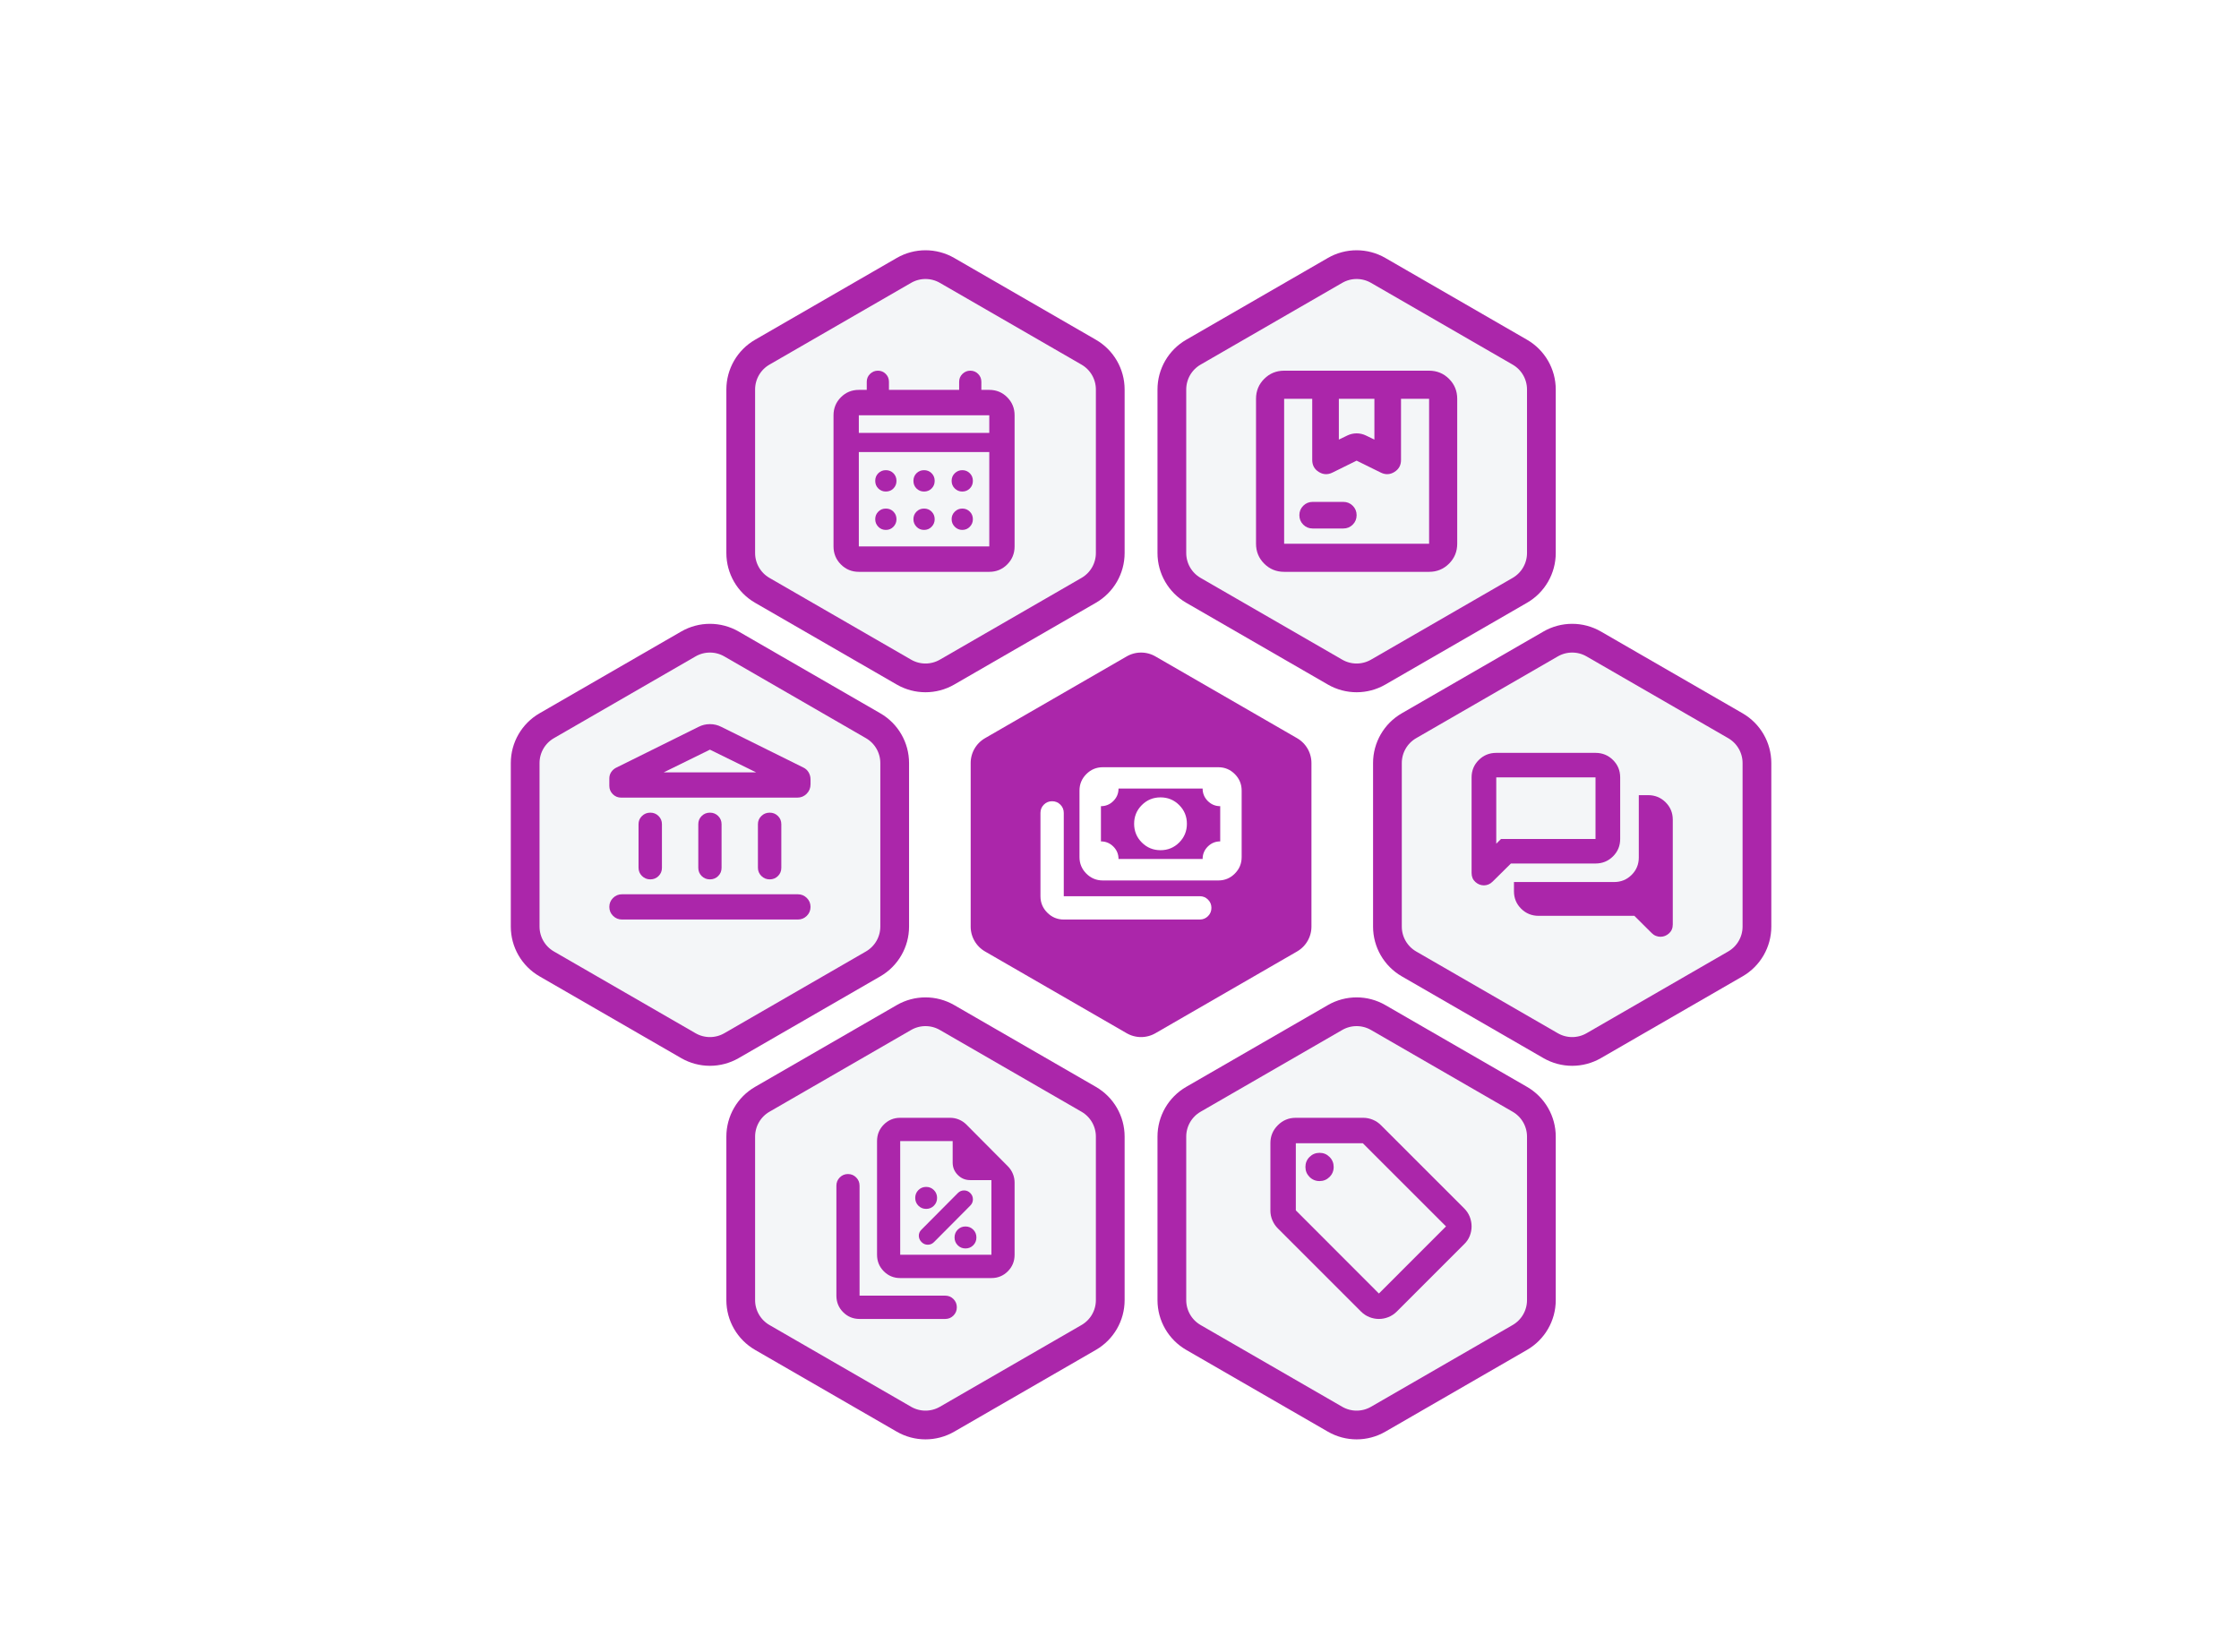 <svg width="779" height="575" viewBox="0 0 779 575" fill="none" xmlns="http://www.w3.org/2000/svg">
<g filter="url(#filter0_dd_41_827)">
<path d="M307.5 87.103C312.141 84.424 317.859 84.424 322.5 87.103L371.782 115.557C376.423 118.236 379.282 123.188 379.282 128.547V185.453C379.282 190.812 376.423 195.764 371.782 198.443L322.5 226.896C317.859 229.576 312.141 229.576 307.5 226.896L258.218 198.443C253.577 195.764 250.718 190.812 250.718 185.453V128.547C250.718 123.188 253.577 118.236 258.218 115.557L307.5 87.103Z" fill="#F4F6F8" stroke="#AB26AA" stroke-width="10"/>
<path d="M457.5 87.103C462.141 84.424 467.859 84.424 472.5 87.103L521.782 115.557C526.423 118.236 529.282 123.188 529.282 128.547V185.453C529.282 190.812 526.423 195.764 521.782 198.443L472.5 226.896C467.859 229.576 462.141 229.576 457.5 226.896L408.218 198.443C403.577 195.764 400.718 190.812 400.718 185.453V128.547C400.718 123.188 403.577 118.236 408.218 115.557L457.5 87.103Z" fill="#F4F6F8" stroke="#AB26AA" stroke-width="10"/>
<path d="M307.5 347.104C312.141 344.424 317.859 344.424 322.5 347.104L371.782 375.557C376.423 378.236 379.282 383.188 379.282 388.547V445.453C379.282 450.812 376.423 455.764 371.782 458.443L322.5 486.896C317.859 489.576 312.141 489.576 307.5 486.896L258.218 458.443C253.577 455.764 250.718 450.812 250.718 445.453V388.547C250.718 383.188 253.577 378.236 258.218 375.557L307.5 347.104Z" fill="#F4F6F8" stroke="#AB26AA" stroke-width="10"/>
<path d="M457.5 347.104C462.141 344.424 467.859 344.424 472.5 347.104L521.782 375.557C526.423 378.236 529.282 383.188 529.282 388.547V445.453C529.282 450.812 526.423 455.764 521.782 458.443L472.5 486.896C467.859 489.576 462.141 489.576 457.5 486.896L408.218 458.443C403.577 455.764 400.718 450.812 400.718 445.453V388.547C400.718 383.188 403.577 378.236 408.218 375.557L457.5 347.104Z" fill="#F4F6F8" stroke="#AB26AA" stroke-width="10"/>
<path d="M382.5 217.104C387.141 214.424 392.859 214.424 397.5 217.104L446.782 245.557C451.423 248.236 454.282 253.188 454.282 258.547V315.453C454.282 320.812 451.423 325.764 446.782 328.443L397.5 356.896C392.859 359.576 387.141 359.576 382.5 356.896L333.218 328.443C328.577 325.764 325.718 320.812 325.718 315.453V258.547C325.718 253.188 328.577 248.236 333.218 245.557L382.5 217.104Z" fill="#AB26AA" stroke="white" stroke-width="10"/>
<path d="M532.5 217.104C537.141 214.424 542.859 214.424 547.5 217.104L596.782 245.557C601.423 248.236 604.282 253.188 604.282 258.547V315.453C604.282 320.812 601.423 325.764 596.782 328.443L547.5 356.896C542.859 359.576 537.141 359.576 532.5 356.896L483.218 328.443C478.577 325.764 475.718 320.812 475.718 315.453V258.547C475.718 253.188 478.577 248.236 483.218 245.557L532.5 217.104Z" fill="#F4F6F8" stroke="#AB26AA" stroke-width="10"/>
<path d="M232.5 217.104C237.141 214.424 242.859 214.424 247.5 217.104L296.782 245.557C301.423 248.236 304.282 253.188 304.282 258.547V315.453C304.282 320.812 301.423 325.764 296.782 328.443L247.5 356.896C242.859 359.576 237.141 359.576 232.5 356.896L183.218 328.443C178.577 325.764 175.718 320.812 175.718 315.453V258.547C175.718 253.188 178.577 248.236 183.218 245.557L232.5 217.104Z" fill="#F4F6F8" stroke="#AB26AA" stroke-width="10"/>
<path d="M396.769 288.871C394.219 288.871 392.051 287.978 390.266 286.191C388.481 284.403 387.589 282.233 387.589 279.68C387.589 277.127 388.481 274.957 390.266 273.17C392.051 271.383 394.219 270.49 396.769 270.49C399.319 270.49 401.486 271.383 403.271 273.17C405.056 274.957 405.949 277.127 405.949 279.68C405.949 282.233 405.056 284.403 403.271 286.191C401.486 287.978 399.319 288.871 396.769 288.871ZM376.689 299.404C374.459 299.404 372.55 298.609 370.962 297.019C369.374 295.429 368.58 293.518 368.58 291.285V268.118C368.58 265.886 369.374 263.975 370.962 262.385C372.55 260.795 374.459 260 376.689 260H416.891C419.121 260 421.03 260.795 422.618 262.385C424.206 263.975 425 265.886 425 268.118V291.285C425 293.518 424.206 295.429 422.618 297.019C421.03 298.609 419.121 299.404 416.891 299.404H376.689ZM382.16 291.935H411.42C411.42 290.25 412.019 288.807 413.218 287.607C414.416 286.408 415.857 285.808 417.54 285.808V273.553C415.857 273.553 414.416 272.953 413.218 271.753C412.019 270.554 411.42 269.111 411.42 267.426H382.16C382.16 269.111 381.561 270.554 380.363 271.753C379.164 272.953 377.723 273.553 376.04 273.553V285.808C377.723 285.808 379.164 286.408 380.363 287.607C381.561 288.807 382.16 290.25 382.16 291.935ZM410.425 313H363.109C360.879 313 358.97 312.205 357.382 310.615C355.794 309.026 355 307.114 355 304.882V275.891C355 274.763 355.394 273.805 356.182 273.016C356.97 272.226 357.928 271.832 359.054 271.832C360.181 271.832 361.138 272.226 361.926 273.016C362.715 273.805 363.109 274.763 363.109 275.891V304.882H410.425C411.552 304.882 412.509 305.276 413.297 306.066C414.086 306.854 414.48 307.813 414.48 308.941C414.48 310.069 414.086 311.027 413.297 311.817C412.509 312.606 411.552 313 410.425 313Z" fill="white"/>
<path d="M291.805 192C289.352 192 287.271 191.141 285.563 189.424C283.854 187.707 283 185.616 283 183.15V137.529C283 135.063 283.854 132.972 285.563 131.255C287.271 129.538 289.352 128.679 291.805 128.679H294.564V125.859C294.564 124.787 294.945 123.876 295.707 123.125C296.469 122.375 297.384 122 298.45 122C299.517 122 300.423 122.375 301.17 123.125C301.916 123.876 302.289 124.787 302.289 125.859V128.679H326.711V125.859C326.711 124.787 327.092 123.876 327.854 123.125C328.616 122.375 329.53 122 330.596 122C331.663 122 332.569 122.375 333.316 123.125C334.062 123.876 334.436 124.787 334.436 125.859V128.679H337.195C339.648 128.679 341.729 129.538 343.437 131.255C345.146 132.972 346 135.063 346 137.529V183.15C346 185.616 345.146 187.707 343.437 189.424C341.729 191.141 339.648 192 337.195 192H291.805ZM291.805 183.15H337.195V150.321H291.805V183.15ZM291.805 143.642H337.195V137.529H291.805V143.642ZM314.5 164.056C313.452 164.056 312.574 163.7 311.865 162.988C311.156 162.275 310.802 161.393 310.802 160.34C310.802 159.286 311.156 158.404 311.865 157.691C312.574 156.979 313.452 156.623 314.5 156.623C315.548 156.623 316.426 156.979 317.135 157.691C317.844 158.404 318.198 159.286 318.198 160.34C318.198 161.393 317.844 162.275 317.135 162.988C316.426 163.7 315.548 164.056 314.5 164.056ZM301.21 164.056C300.162 164.056 299.284 163.7 298.575 162.988C297.866 162.275 297.512 161.393 297.512 160.34C297.512 159.286 297.866 158.404 298.575 157.691C299.284 156.979 300.162 156.623 301.21 156.623C302.257 156.623 303.136 156.979 303.844 157.691C304.553 158.404 304.908 159.286 304.908 160.34C304.908 161.393 304.553 162.275 303.844 162.988C303.136 163.7 302.257 164.056 301.21 164.056ZM327.79 164.056C326.786 164.056 325.919 163.7 325.188 162.988C324.458 162.275 324.092 161.393 324.092 160.34C324.092 159.286 324.458 158.404 325.188 157.691C325.919 156.979 326.794 156.623 327.814 156.623C328.834 156.623 329.701 156.979 330.416 157.691C331.131 158.404 331.489 159.286 331.489 160.34C331.489 161.393 331.134 162.275 330.425 162.988C329.716 163.7 328.838 164.056 327.79 164.056ZM314.5 177.415C313.452 177.415 312.574 177.048 311.865 176.313C311.156 175.579 310.802 174.699 310.802 173.674C310.802 172.649 311.156 171.777 311.865 171.059C312.574 170.34 313.452 169.981 314.5 169.981C315.548 169.981 316.426 170.337 317.135 171.049C317.844 171.762 318.198 172.645 318.198 173.698C318.198 174.707 317.844 175.579 317.135 176.313C316.426 177.048 315.548 177.415 314.5 177.415ZM301.21 177.415C300.162 177.415 299.284 177.048 298.575 176.313C297.866 175.579 297.512 174.699 297.512 173.674C297.512 172.649 297.866 171.777 298.575 171.059C299.284 170.34 300.162 169.981 301.21 169.981C302.257 169.981 303.136 170.337 303.844 171.049C304.553 171.762 304.908 172.645 304.908 173.698C304.908 174.707 304.553 175.579 303.844 176.313C303.136 177.048 302.257 177.415 301.21 177.415ZM327.79 177.415C326.786 177.415 325.919 177.048 325.188 176.313C324.458 175.579 324.092 174.699 324.092 173.674C324.092 172.649 324.458 171.777 325.188 171.059C325.919 170.34 326.794 169.981 327.814 169.981C328.834 169.981 329.701 170.337 330.416 171.049C331.131 171.762 331.489 172.645 331.489 173.698C331.489 174.707 331.134 175.579 330.425 176.313C329.716 177.048 328.838 177.415 327.79 177.415Z" fill="#AB26AA"/>
<path d="M502.42 425.977L478.97 449.43C478.104 450.287 477.131 450.929 476.049 451.357C474.967 451.786 473.867 452 472.749 452C471.631 452 470.531 451.786 469.449 451.357C468.368 450.929 467.394 450.287 466.529 449.43L437.581 420.477C436.78 419.676 436.149 418.741 435.69 417.67C435.23 416.6 435 415.474 435 414.292V390.803C435 388.382 435.862 386.31 437.585 384.586C439.309 382.862 441.381 382 443.802 382H467.287C468.451 382 469.579 382.228 470.67 382.685C471.761 383.14 472.707 383.785 473.508 384.617L502.42 413.523C503.307 414.41 503.959 415.398 504.376 416.485C504.792 417.571 505 418.672 505 419.787C505 420.902 504.792 421.998 504.376 423.075C503.959 424.153 503.307 425.12 502.42 425.977ZM472.749 443.15L496.104 419.791L467.156 390.85H443.848V414.209L472.749 443.15ZM452.097 404.019C453.46 404.019 454.621 403.542 455.578 402.587C456.537 401.633 457.016 400.474 457.016 399.11C457.016 397.746 456.539 396.585 455.584 395.627C454.63 394.669 453.471 394.189 452.107 394.189C450.744 394.189 449.583 394.667 448.625 395.621C447.667 396.576 447.187 397.735 447.187 399.099C447.187 400.463 447.665 401.624 448.619 402.582C449.573 403.54 450.733 404.019 452.097 404.019Z" fill="#AB26AA"/>
<path d="M570.708 319C570.185 319 569.658 318.897 569.128 318.69C568.597 318.483 568.109 318.158 567.663 317.714L561.631 311.713H528.326C525.933 311.713 523.905 310.884 522.239 309.227C520.574 307.571 519.742 305.552 519.742 303.172V299.949H554.594C556.985 299.949 559.014 299.121 560.679 297.464C562.345 295.807 563.177 293.789 563.177 291.409V269.713H566.416C568.808 269.713 570.836 270.542 572.502 272.199C574.167 273.856 575 275.875 575 278.254V314.694C575 315.995 574.562 317.038 573.685 317.823C572.808 318.608 571.816 319 570.708 319ZM513.584 286.609L515.239 284.963H548.116V263.541H513.584V286.609ZM509.292 301.109C508.184 301.109 507.192 300.716 506.315 299.932C505.438 299.147 505 298.104 505 296.804V263.541C505 261.161 505.833 259.143 507.498 257.486C509.164 255.829 511.192 255 513.584 255H548.116C550.507 255 552.536 255.829 554.201 257.486C555.866 259.143 556.699 261.161 556.699 263.541V284.963C556.699 287.343 555.866 289.361 554.201 291.018C552.536 292.675 550.507 293.503 548.116 293.503H518.688L512.292 299.824C511.846 300.267 511.365 300.592 510.85 300.799C510.335 301.005 509.815 301.109 509.292 301.109Z" fill="#AB26AA"/>
<path d="M458.816 145.981L461.725 144.573C462.779 144.064 463.873 143.81 465.007 143.81C466.142 143.81 467.231 144.064 468.275 144.573L471.184 145.981V131.783H458.816V145.981ZM449.711 176.92C448.422 176.92 447.327 176.47 446.428 175.572C445.53 174.673 445.08 173.578 445.08 172.289C445.08 171 445.53 169.906 446.428 169.007C447.327 168.108 448.422 167.658 449.711 167.658H460.37C461.659 167.658 462.753 168.108 463.652 169.007C464.551 169.906 465 171 465 172.289C465 173.578 464.551 174.673 463.652 175.572C462.753 176.47 461.659 176.92 460.37 176.92H449.711ZM439.783 192C437.057 192 434.745 191.051 432.847 189.153C430.949 187.255 430 184.943 430 182.217V131.783C430 129.057 430.949 126.745 432.847 124.847C434.745 122.949 437.057 122 439.783 122H490.217C492.943 122 495.255 122.949 497.153 124.847C499.051 126.745 500 129.057 500 131.783V182.217C500 184.943 499.051 187.255 497.153 189.153C495.255 191.051 492.943 192 490.217 192H439.783ZM439.783 182.217H490.217V131.783H480.446V153.076C480.446 154.908 479.678 156.3 478.144 157.251C476.61 158.202 475.019 158.265 473.371 157.441L465 153.308L456.629 157.441C454.981 158.265 453.39 158.202 451.856 157.251C450.322 156.3 449.554 154.908 449.554 153.076V131.783H439.783V182.217Z" fill="#AB26AA"/>
<path d="M215.161 294.96V279.828C215.161 278.7 215.559 277.748 216.356 276.972C217.154 276.195 218.12 275.807 219.255 275.807C220.39 275.807 221.348 276.195 222.13 276.972C222.912 277.748 223.302 278.7 223.302 279.828V295.007C223.302 296.135 222.912 297.086 222.13 297.863C221.348 298.639 220.39 299.028 219.255 299.028C218.12 299.028 217.154 298.632 216.356 297.839C215.559 297.048 215.161 296.088 215.161 294.96ZM235.952 295.007V279.828C235.952 278.7 236.343 277.748 237.125 276.972C237.907 276.195 238.865 275.807 240 275.807C241.135 275.807 242.093 276.195 242.875 276.972C243.657 277.748 244.048 278.7 244.048 279.828V295.007C244.048 296.135 243.657 297.086 242.875 297.863C242.093 298.639 241.135 299.028 240 299.028C238.865 299.028 237.907 298.639 237.125 297.863C236.343 297.086 235.952 296.135 235.952 295.007ZM209.425 313C208.196 313 207.151 312.573 206.291 311.718C205.43 310.863 205 309.825 205 308.605C205 307.383 205.43 306.345 206.291 305.491C207.151 304.636 208.196 304.209 209.425 304.209H270.575C271.804 304.209 272.849 304.636 273.709 305.491C274.57 306.345 275 307.383 275 308.605C275 309.825 274.57 310.863 273.709 311.718C272.849 312.573 271.804 313 270.575 313H209.425ZM256.698 294.96V279.828C256.698 278.7 257.096 277.748 257.894 276.972C258.691 276.195 259.657 275.807 260.792 275.807C261.927 275.807 262.886 276.195 263.667 276.972C264.449 277.748 264.839 278.7 264.839 279.828V295.007C264.839 296.135 264.449 297.086 263.667 297.863C262.886 298.639 261.927 299.028 260.792 299.028C259.657 299.028 258.691 298.632 257.894 297.839C257.096 297.048 256.698 296.088 256.698 294.96ZM270.386 270.579H209.139C207.989 270.579 207.012 270.179 206.207 269.38C205.402 268.581 205 267.61 205 266.468V263.894C205 263.098 205.208 262.377 205.624 261.732C206.041 261.087 206.594 260.579 207.283 260.209L236.051 245.945C237.28 245.315 238.596 245 240 245C241.404 245 242.72 245.315 243.949 245.945L272.455 260.078C273.256 260.449 273.88 261.012 274.328 261.768C274.776 262.524 275 263.347 275 264.237V265.949C275 267.233 274.554 268.325 273.663 269.227C272.77 270.128 271.678 270.579 270.386 270.579ZM223.919 261.788H256.081L240 253.884L223.919 261.788Z" fill="#AB26AA"/>
<path d="M315.228 413.697C316.293 413.697 317.193 413.327 317.928 412.588C318.663 411.848 319.03 410.943 319.03 409.872C319.03 408.801 318.663 407.896 317.928 407.156C317.193 406.417 316.293 406.047 315.228 406.047C314.164 406.047 313.264 406.417 312.529 407.156C311.794 407.896 311.427 408.801 311.427 409.872C311.427 410.943 311.794 411.848 312.529 412.588C313.264 413.327 314.164 413.697 315.228 413.697ZM317.966 425.248L330.588 412.549C331.196 411.937 331.5 411.211 331.5 410.369C331.5 409.528 331.196 408.801 330.588 408.189C329.98 407.577 329.257 407.271 328.421 407.271C327.585 407.271 326.862 407.577 326.254 408.189L313.556 420.964C312.947 421.576 312.656 422.29 312.681 423.106C312.707 423.922 313.023 424.636 313.632 425.248C314.24 425.86 314.962 426.166 315.799 426.166C316.635 426.166 317.358 425.86 317.966 425.248ZM328.915 427.467C329.98 427.467 330.879 427.097 331.615 426.357C332.35 425.618 332.717 424.713 332.717 423.642C332.717 422.571 332.35 421.665 331.615 420.926C330.879 420.186 329.98 419.817 328.915 419.817C327.851 419.817 326.951 420.186 326.216 420.926C325.481 421.665 325.113 422.571 325.113 423.642C325.113 424.713 325.481 425.618 326.216 426.357C326.951 427.097 327.851 427.467 328.915 427.467ZM337.94 437.771H306.203C303.957 437.771 302.053 436.984 300.489 435.411C298.925 433.838 298.143 431.921 298.143 429.662V390.109C298.143 387.849 298.925 385.933 300.489 384.36C302.053 382.787 303.957 382 306.203 382H323.566C324.642 382 325.668 382.203 326.642 382.61C327.618 383.017 328.484 383.602 329.242 384.365L343.65 398.86C344.408 399.623 344.989 400.494 345.394 401.475C345.798 402.456 346 403.488 346 404.57V429.662C346 431.921 345.218 433.838 343.655 435.411C342.091 436.984 340.186 437.771 337.94 437.771ZM337.94 403.679H330.519C328.85 403.679 327.422 403.081 326.234 401.886C325.046 400.691 324.452 399.254 324.452 397.576V390.109H306.203V429.662H337.94V403.679ZM292.06 452C289.814 452 287.91 451.213 286.346 449.64C284.782 448.067 284 446.151 284 443.891V405.625C284 404.498 284.392 403.541 285.176 402.753C285.959 401.964 286.91 401.57 288.03 401.57C289.15 401.57 290.101 401.964 290.885 402.753C291.668 403.541 292.06 404.498 292.06 405.625V443.891H321.873C322.993 443.891 323.945 444.285 324.728 445.074C325.512 445.862 325.903 446.819 325.903 447.946C325.903 449.072 325.512 450.03 324.728 450.818C323.945 451.606 322.993 452 321.873 452H292.06Z" fill="#AB26AA"/>
</g>
<defs>
<filter id="filter0_dd_41_827" x="170.719" y="80.094" width="448.562" height="423.812" filterUnits="userSpaceOnUse" color-interpolation-filters="sRGB">
<feFlood flood-opacity="0" result="BackgroundImageFix"/>
<feColorMatrix in="SourceAlpha" type="matrix" values="0 0 0 0 0 0 0 0 0 0 0 0 0 0 0 0 0 0 127 0" result="hardAlpha"/>
<feOffset dx="5" dy="5"/>
<feGaussianBlur stdDeviation="2.5"/>
<feComposite in2="hardAlpha" operator="out"/>
<feColorMatrix type="matrix" values="0 0 0 0 0 0 0 0 0 0 0 0 0 0 0 0 0 0 0.15 0"/>
<feBlend mode="normal" in2="BackgroundImageFix" result="effect1_dropShadow_41_827"/>
<feColorMatrix in="SourceAlpha" type="matrix" values="0 0 0 0 0 0 0 0 0 0 0 0 0 0 0 0 0 0 127 0" result="hardAlpha"/>
<feOffset dx="2" dy="2"/>
<feGaussianBlur stdDeviation="1"/>
<feComposite in2="hardAlpha" operator="out"/>
<feColorMatrix type="matrix" values="0 0 0 0 0 0 0 0 0 0 0 0 0 0 0 0 0 0 0.05 0"/>
<feBlend mode="normal" in2="effect1_dropShadow_41_827" result="effect2_dropShadow_41_827"/>
<feBlend mode="normal" in="SourceGraphic" in2="effect2_dropShadow_41_827" result="shape"/>
</filter>
</defs>
</svg>
